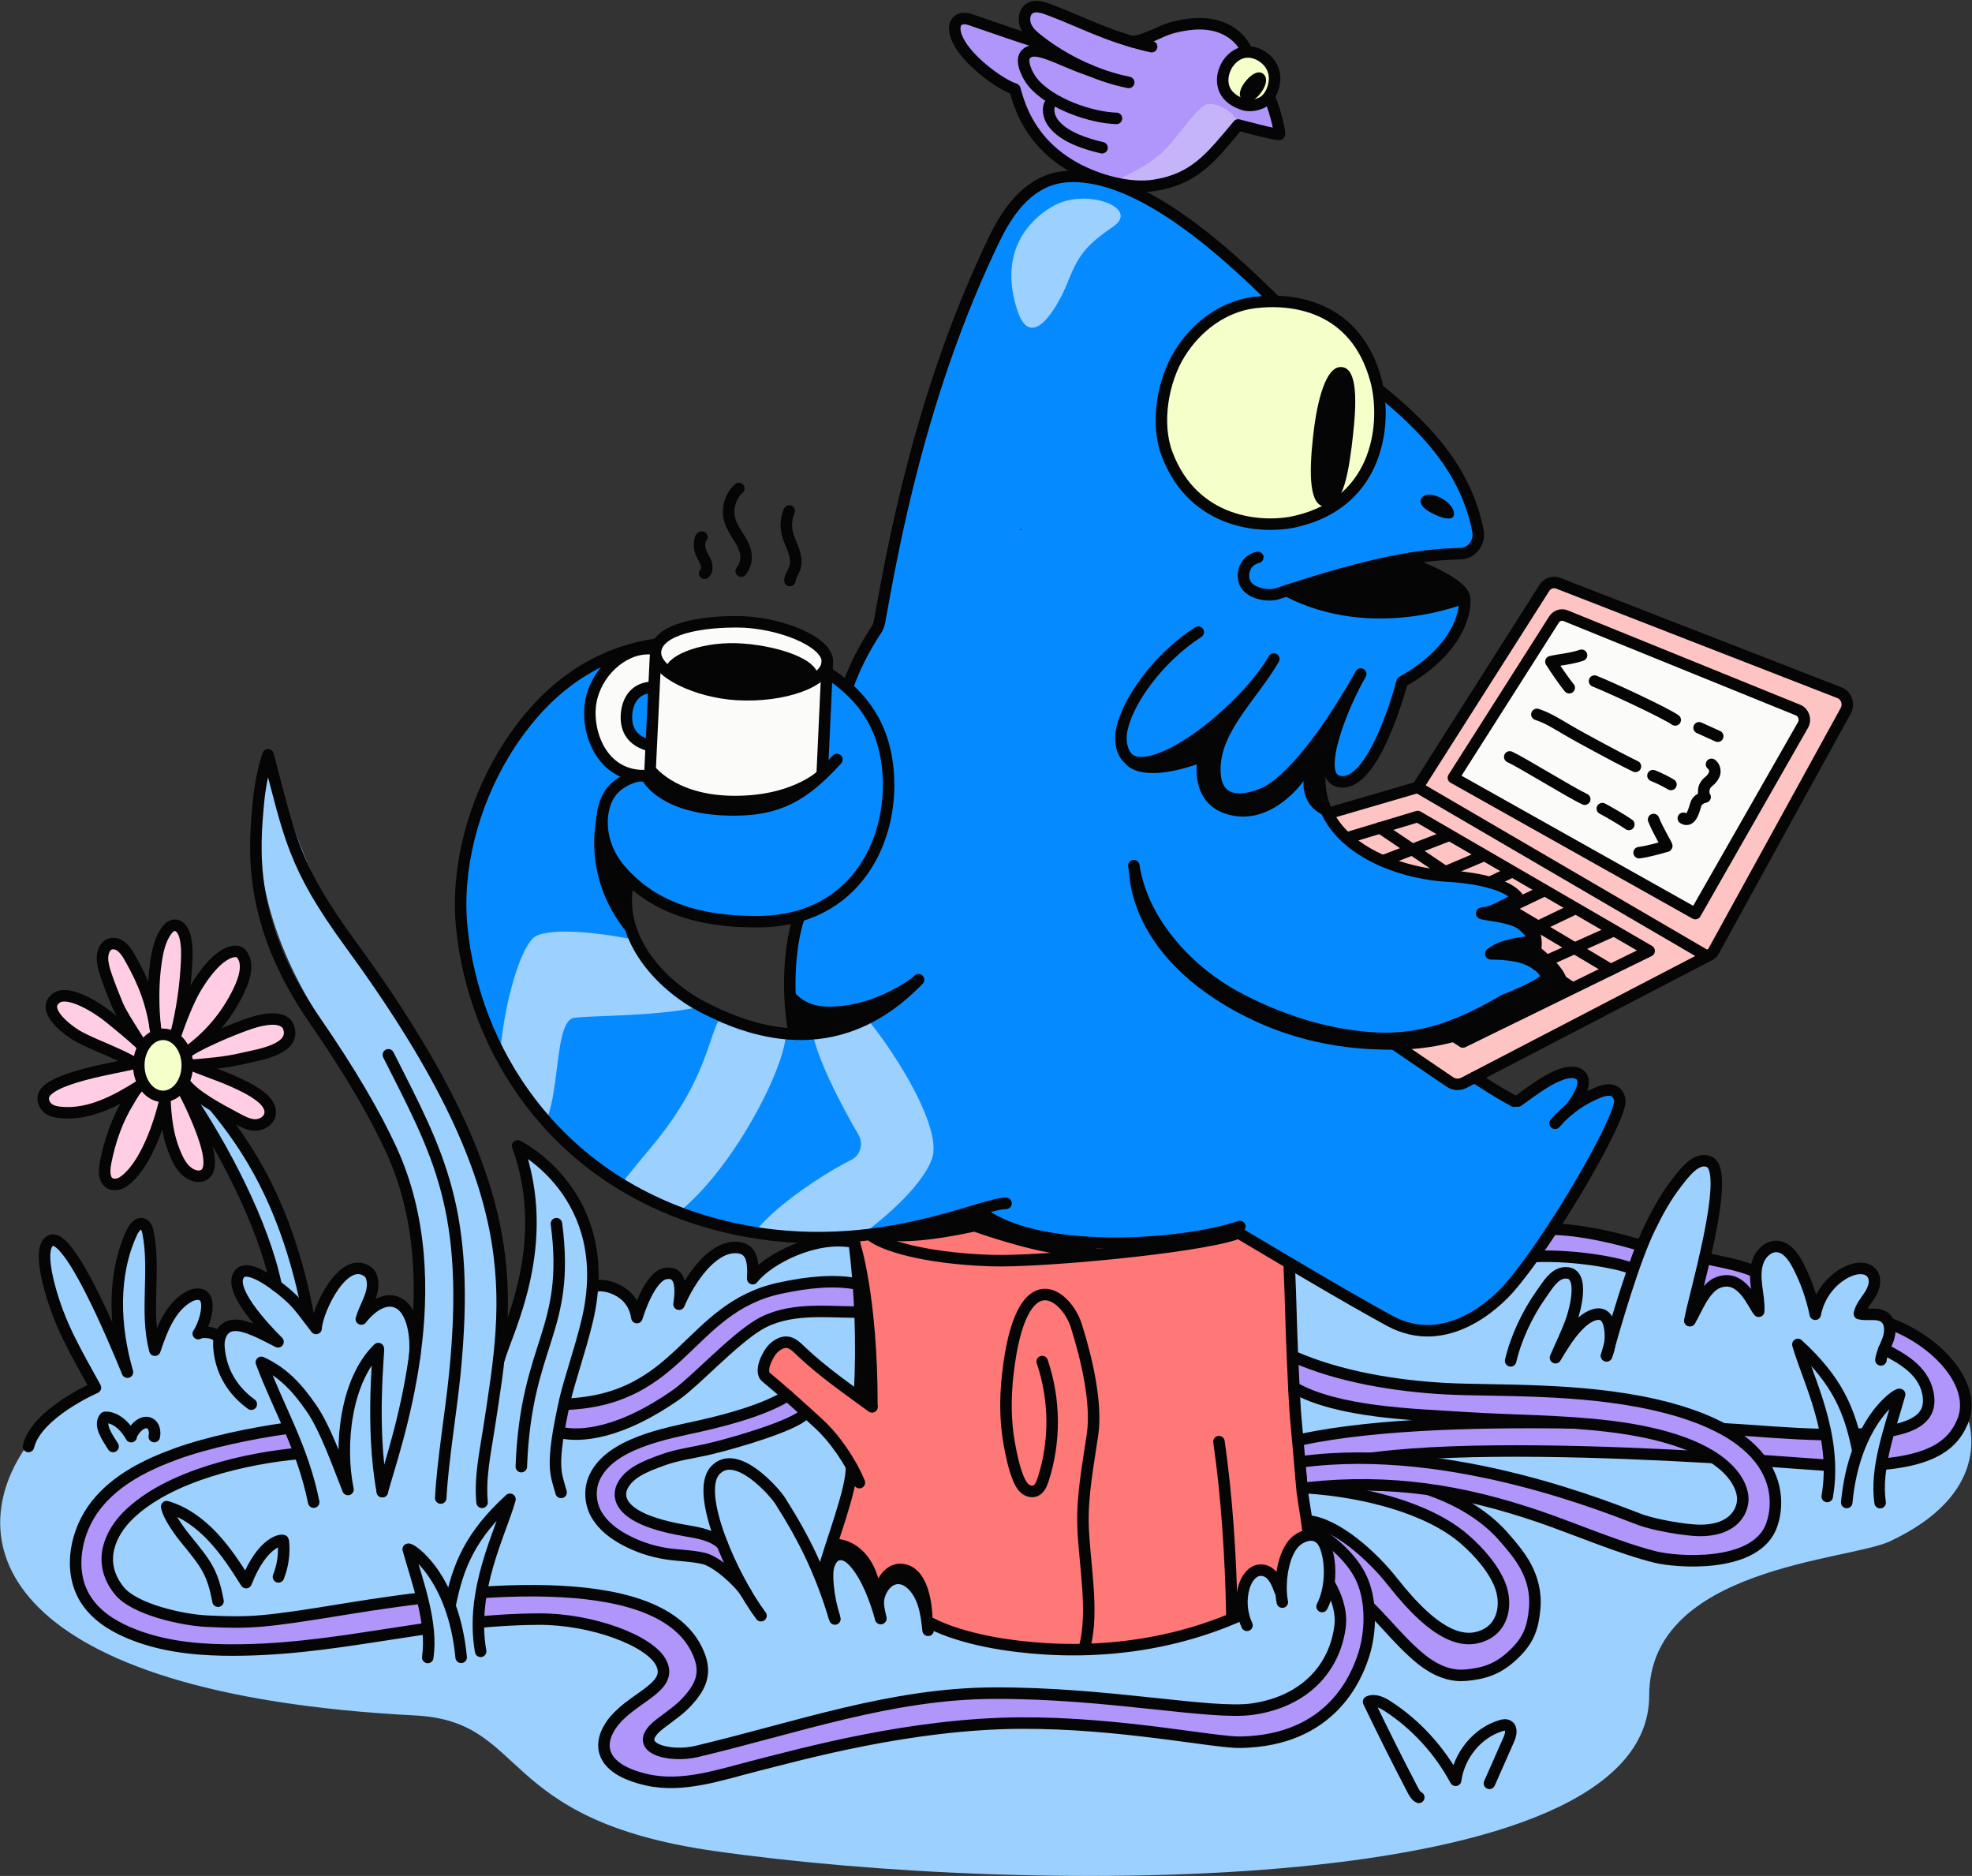 <svg width="594" height="565" viewBox="0 0 594 565" fill="none" xmlns="http://www.w3.org/2000/svg">
<rect x="0" y="0" width="594" height="565" fill="#333333" stroke="none"/>
<path d="M554.107 208.646L469.389 175.674C467.834 175.074 466.096 175.674 465.176 177.103L427.314 236.66L401.32 245.181L406.168 252.22L406.904 253.719C414.326 260.882 424.589 263.651 436.408 264.198C440.119 264.375 453.492 265.592 457.186 270.673C457.186 270.673 450.098 274.977 447.273 275.206C442.927 275.577 454.11 275.947 457.804 278.382C461.683 280.922 462.167 283.974 462.167 283.974C462.167 283.974 453.057 284.08 449.028 287.591C453.943 287.661 459.175 288.014 463.17 291.031C464.29 291.877 465.31 292.954 465.812 294.294C466.564 296.305 453.107 301.527 453.107 301.527C440.286 308.954 432.58 312.306 417.953 312.729C417.686 312.729 418.705 313.541 420.394 314.741L430.323 321.48C433.9 323.844 437.093 325.89 438.063 326.419C438.23 326.454 438.397 326.49 438.547 326.507L440.854 326.119C440.854 326.119 440.888 326.119 440.904 326.102L515.041 288.455L555.946 214.026C557.066 211.997 556.18 209.404 554.09 208.593L554.107 208.646Z" fill="#FDC4C3"/>
<path d="M510.663 275.153L437.797 234.243L468.087 186.611C468.839 185.412 470.277 184.918 471.564 185.429L541.571 213.85C543.293 214.52 544.029 216.672 543.109 218.331L510.68 275.153H510.663Z" fill="#FBFBFA"/>
<path d="M487.411 330.106C486.157 328.024 483.683 328.483 481.744 329.224C476.679 331.164 472.065 334.41 468.421 338.626C468.421 338.626 478.35 327.689 476.562 324.496C472.817 317.792 456.435 331.993 456.435 331.993L444.751 324.002C444.751 324.002 439.335 326.665 438.566 326.56L430.341 321.532C426.798 319.186 417.721 312.782 417.971 312.764C432.598 312.341 440.288 308.989 453.126 301.562C453.126 301.562 466.582 296.34 465.83 294.329C465.329 292.971 464.309 291.912 463.189 291.065C459.194 288.049 453.961 287.696 449.047 287.625C453.076 284.097 462.186 284.009 462.186 284.009C462.186 284.009 461.701 280.957 457.823 278.416C454.129 275.982 442.945 275.611 447.292 275.241C450.117 274.994 457.204 270.707 457.204 270.707C453.51 265.627 440.12 264.409 436.426 264.233C424.608 263.704 414.344 260.934 406.922 253.754C403.111 250.084 400.052 245.251 397.895 238.97C396.374 234.49 398.447 223.04 398.447 223.04C400.436 221.735 401.673 220.747 402.492 219.847C399.985 227.398 399.032 234.454 402.977 235.619C413.792 238.812 422.351 205.717 422.351 205.717C440.689 195.432 441.675 182.942 441.14 180.331C441.14 180.331 413.692 191.886 387.598 178.249C415.046 169.287 428.369 167.417 439.769 167.117C441.591 167.064 443.882 165.706 444.701 163.977C445.236 162.83 445.419 161.543 445.185 160.308C440.137 134.64 418.79 120.262 397.31 103.926C389.47 97.963 351.909 52.431 322.171 53.525C312.475 53.878 305.321 60.405 299.671 72.031C277.104 118.515 268.796 166.218 264.917 187.617C264.75 188.516 264.416 189.363 263.915 190.122C262.193 192.697 257.947 199.454 255.322 207.216C255.322 207.216 251.712 204.552 249.656 203.159L248.452 231.367C241.063 239.482 238.289 243.046 228.292 243.804C223.411 244.175 213.532 243.769 208.768 242.657C198.37 240.241 195.077 234.295 195.077 234.295L197.3 194.479C178.21 197.319 162.848 208.98 151.665 227.609C142.555 242.799 137.322 261.939 139.128 279.828C142.822 316.522 166.726 354.415 211.994 368.07C214.685 368.881 217.343 369.569 220.001 370.151C252.581 377.473 281.233 369.093 294.923 364.894C310.519 378.125 352.059 375.973 371.116 370.504C385.508 379.043 403.896 390.121 418.556 398.113C435.941 407.604 451.237 392.168 454.714 388.163C458.742 383.524 463.74 376.538 468.605 368.987C477.699 354.927 486.408 338.997 487.812 333.087C488.046 332.099 487.946 331.005 487.427 330.141L487.411 330.106ZM307.845 159.532C307.644 159.567 307.46 159.62 307.276 159.655C307.293 159.161 307.477 159.108 307.845 159.532ZM192.586 284.362C187.655 274.377 190.43 265.679 190.43 265.679C213.181 284.22 240.679 276.247 240.679 276.247C240.679 276.247 237.637 293.235 237.988 298.986C238.188 302.268 240.177 311.9 240.177 311.9C213.381 309.13 198.287 295.917 192.586 284.379V284.362Z" fill="#058BFF"/>
<path d="M418.758 316.152C442.111 316.469 456.169 305.779 459.144 304.279C464.293 301.668 471.464 298.616 471.966 296.464C472.885 292.424 464.31 285.668 464.31 285.668C464.31 285.668 466.266 274.324 452.842 274.8C452.842 274.8 456.67 276.529 459.512 278.858C461.1 280.163 461.568 281.786 460.95 283.021C460.331 284.256 453.745 286.25 453.745 286.25C453.745 286.25 458.526 286.726 462.003 288.914C464.644 290.589 466.349 293.994 465.63 294.735C463.14 297.381 458.225 298.546 453.829 300.469C438.015 307.402 431.078 318.551 398.398 310.33C345.441 297.029 340.058 260.035 340.058 260.035C340.058 260.035 337.417 287.485 375.948 306.537C395.372 316.152 413.141 316.064 418.741 316.152H418.758Z" fill="#050505"/>
<path d="M440.873 326.155L438.566 326.543C439.352 326.649 440.138 326.525 440.873 326.155Z" fill="#058BFF"/>
<path d="M438.079 326.454C437.11 325.907 433.917 323.861 430.34 321.515L436.742 325.872C437.16 326.154 437.611 326.348 438.063 326.454H438.079Z" fill="#058BFF"/>
<path d="M247.664 232.179C247.664 232.179 242.114 246.821 212.894 242.57C202.012 240.982 195.727 235.319 195.727 235.319L197.432 192.221C197.432 192.221 206.743 186.082 226.033 187.282C244.204 188.429 249.018 198.008 249.018 198.008L247.647 232.197L247.664 232.179Z" fill="#FBFBFA"/>
<path d="M195.727 224.575C191.514 223.446 188.622 220.871 188.689 215.913C188.739 212.509 190.144 207.463 196.145 207.005L196.713 195.45C196.228 195.397 195.727 195.361 195.225 195.361C187.218 195.361 179.462 202.753 177.957 211.397C176.42 220.147 179.679 233.096 195.041 234.243L195.727 224.575Z" fill="#FBFBFA"/>
<mask id="mask0_1347_1950" style="mask-type:luminance" maskUnits="userSpaceOnUse" x="138" y="196" width="161" height="178">
<path d="M203.447 299.392C186.697 286.849 190.074 266.173 190.074 266.173C192.866 268.078 187.333 265.661 191.629 266.491C198.048 267.708 208.178 266.438 214.279 260.104C214.279 260.104 230.41 246.468 227.936 227.115C226.081 212.473 216.034 204.005 203.012 199.207C184.792 192.503 161.623 200.865 148.952 223.887C140.393 239.446 137.301 261.445 139.09 279.316C142.784 316.01 163.913 352.192 208.963 366.605C224.627 371.615 240.925 374.72 257.223 372.974C273.505 371.227 294.083 364.982 298.496 365.547L287.379 287.043C245.706 329.576 211.621 305.496 203.447 299.374V299.392Z" fill="white"/>
</mask>
<g mask="url(#mask0_1347_1950)">
<path d="M160.505 282.615C152.631 290.377 143.872 339.596 157.295 342.331C170.718 345.065 165.102 307.577 172.992 306.536C180.882 305.495 219.062 306.607 220.817 296.975C222.589 287.342 167.375 275.823 160.488 282.615H160.505Z" fill="#9BD0FF"/>
<path d="M226.537 306.113C223.646 305.601 218.915 303.431 217.227 305.954C213.315 311.793 213.098 325.077 196.599 344.959C184.914 359.037 177.408 367.875 182.574 370.398C207.531 382.57 242.451 314.245 235.882 308.741C232.472 305.883 229.697 306.695 226.537 306.113Z" fill="#9BD0FF"/>
<path d="M244.386 308.353C244.871 317.103 253.797 333.527 258.595 341.783C260.15 344.465 259.163 347.958 256.472 349.298C243.801 355.596 216.721 374.49 226.45 381.564C239.756 391.25 279.758 359.919 281.145 347.111C282.533 334.303 260.818 303.943 254.901 300.573C248.983 297.204 244.152 304.595 244.37 308.335L244.386 308.353Z" fill="#9BD0FF"/>
</g>
<path d="M180.416 243.223C180.416 243.223 173.729 262.663 189.142 281.24L189.209 264.674C189.209 264.674 183.675 265.38 180.416 243.24V243.223Z" fill="#050505"/>
<path d="M318.673 61.34C318.673 61.34 298.68 69.632 306.403 93.394C310.565 106.202 318.472 92.759 321.464 85.332C324.624 77.464 326.462 74.271 335.222 68.326C343.379 62.804 328.402 57.018 318.673 61.34Z" fill="#9BD0FF"/>
<path d="M437.981 154.786C437.981 151.24 431.211 147.571 428.67 149.512C427.717 150.252 426.998 152.105 430.742 154.239C434.487 156.374 437.981 156.991 437.981 154.786Z" fill="#050505"/>
<path d="M390.637 177.896C390.637 177.896 400.048 174.421 410.278 172.021C416.982 170.451 424.153 169.022 427.897 169.022C427.897 169.022 441.454 174.033 442.775 179.272C442.775 179.272 415.912 190.527 390.637 177.914V177.896Z" fill="#050505"/>
<path d="M444.18 324.478C449.027 327.442 448.242 327.301 456.048 331.658" stroke="#050505" stroke-width="3.464" stroke-linecap="round" stroke-linejoin="round"/>
<path d="M457.203 331.623C460.697 329.312 471.245 320.403 475.875 323.684C477.831 325.078 476.978 328.871 472.9 333.987" stroke="#050505" stroke-width="3.464" stroke-linecap="round" stroke-linejoin="round"/>
<path d="M592.219 425.58C583.911 404.252 567.362 407.621 567.362 407.621C567.646 405.416 567.997 405.399 568.716 403.299C569.435 401.2 569.535 398.554 567.98 397.037C565.974 395.078 562.715 396.243 560.04 395.625C560.508 393.491 562.046 391.815 563.2 389.998C564.353 388.181 565.155 385.711 564.069 383.841C562.732 381.565 559.522 381.706 557.148 382.677C551.899 384.864 547.854 389.98 546.751 395.802C545.698 390.65 543.942 385.676 541.535 381.054C540.148 378.39 538.109 375.549 535.233 375.391C532.793 375.25 530.569 377.225 529.617 379.589C528.664 381.953 528.731 384.652 529.032 387.21C529.333 389.768 529.851 392.326 529.717 394.902C528.045 392.909 524.702 383.541 517.564 386.222C515.107 387.14 511.563 393.085 510.109 395.714C509.657 395.343 520.272 352.669 514.973 349.987C511.028 347.994 507.083 353.533 504.893 356.373C501.717 360.484 499.193 365.123 496.886 369.834C495.549 372.586 493.393 378.16 492.039 381.9C484.784 377.984 471.996 377.455 463.337 376.714C458.456 384.247 458.69 383.47 454.661 388.11C451.184 392.115 435.889 407.551 418.504 398.06C403.844 390.051 385.456 378.972 371.063 370.451C352.007 375.92 310.467 378.09 294.87 364.841C289.438 366.517 263.929 370.028 246.293 374.897C235.26 377.931 228.24 383.382 228.24 383.382C228.24 383.382 227.671 372.78 217.207 376.767C210.504 379.325 205.856 390.845 205.856 390.845C205.856 390.845 205.957 384.352 202.162 383.559C197.783 382.641 191.046 395.784 191.046 395.784C191.046 395.784 188.806 385.411 178.709 387.352C181.116 359.196 157.012 346.053 157.012 346.053C167.56 375.355 152.08 404.517 149.339 413.584C152.348 381.936 148.419 357.696 135.799 329.7C129.43 315.604 114.987 297.698 105.425 284.185C95.162 269.666 88.007 248.726 80.735 227.362C80.735 227.362 77.944 236.218 77.81 241.846C77.492 255.077 77.492 277.658 96.917 307.613C127.591 354.944 127.792 374.632 125.585 399.824C124.916 394.902 120.821 391.991 118.197 391.85C114.653 391.674 111.075 394.355 108.835 397.248C109.922 393.438 112.63 389.927 112.195 385.976C112.078 384.882 111.677 383.77 110.875 383.065C109.12 381.53 106.612 382.818 104.523 383.806C99.809 386.028 94.326 397.972 95.212 400.089C93.858 398.36 92.955 396.507 92.955 396.507C86.536 362.389 73.965 344.642 64.822 333.493L56.279 329.364C67.128 345.33 79.348 368.458 83.193 387.157C78.161 383.382 74.116 381.777 72.444 383.329C67.914 387.546 79.365 399.736 83.761 404.093C80.568 402.452 75.754 399.771 72.227 399.224C68.583 398.642 66.961 400.53 66.309 402.505L59.723 401.606C61.495 399.118 62.398 395.96 62.264 392.856C62.23 392.079 62.114 391.268 61.662 390.65C60.642 389.274 58.57 389.61 57.082 390.386C51.398 393.403 48.791 400.283 46.668 406.598C43.642 395.167 46.902 382.782 44.612 371.174C44.411 370.187 44.077 369.057 43.191 368.652C41.77 367.999 40.416 369.675 39.73 371.139C33.763 384.053 34.431 399.471 38.41 413.214C33.88 402.135 28.581 391.409 22.529 381.159C20.707 378.09 18.635 374.861 15.442 373.538C13.837 374.473 13.018 376.502 12.951 378.425C12.901 380.366 13.486 382.253 14.088 384.07C17.949 395.784 22.881 407.127 28.765 417.871C28.765 417.871 13.302 425.21 9.273 433.766C-14.079 464.585 0.915 510.259 125.067 516.662C159.452 518.427 148.871 548.029 215.151 557.485C309.631 570.963 496.769 572.145 496.769 510.629C496.769 472.012 556.814 470.054 569.234 464.232C599.741 449.925 593.924 429.885 592.236 425.545L592.219 425.58Z" fill="#9BD0FF"/>
<path d="M392.159 448.091C391.791 443.68 390.938 433.695 390.504 429.285C389.902 423.34 389.618 415.013 389.334 409.033C388.882 399.348 388.815 391.515 388.364 381.83C388.364 381.83 381.577 376.379 371.999 370.68C371.999 370.68 345.855 376.555 325.845 373.926C303.061 370.945 296.926 365.3 296.926 365.3C294.569 366.429 256.657 372.833 257.242 372.25L258.947 419.194C258.98 419.829 259.031 420.464 259.097 421.099C253.23 416.848 246.794 412.155 241.311 406.969C239.991 405.716 238.57 404.217 236.781 404.217C234.558 404.217 232.602 406.369 232.318 406.775C229.577 410.726 229.493 413.708 230.68 414.696C235.444 418.612 242.13 424.628 246.677 428.826C250.455 432.319 257.342 443.504 257.309 443.151L249.268 468.943C250.104 465.979 252.695 466.138 256.74 469.048C260.167 471.518 260.92 474.129 264.564 483.197C264.564 483.197 264.664 475.435 270.849 475.064C278.589 474.605 279.976 488.666 279.976 488.666C282.751 490.095 285.66 491.206 288.618 492.141C294.319 493.923 300.186 495.017 306.087 495.757C329.556 498.668 353.879 495.757 375.459 485.614C380.307 483.338 392.66 477.075 393.914 472.453C395.669 465.979 392.61 453.506 392.159 448.091Z" fill="#FD7876"/>
<path d="M197.281 194.109C178.191 196.949 162.829 208.592 151.645 227.239C142.535 242.428 137.303 261.569 139.108 279.458C142.803 316.152 166.707 354.045 211.974 367.7C258.262 381.654 294.887 362.284 303.044 362.425" stroke="#050505" stroke-width="3.464" stroke-miterlimit="10" stroke-linecap="round"/>
<path d="M252.095 228.739C243.553 238.124 236.181 243.469 223.326 243.893C201.829 244.616 195.627 235.548 195.059 234.243C194.407 232.779 188.64 233.82 184.945 237.542C180.231 242.27 179.496 253.207 186.651 261.746C198.92 276.371 217.291 277.605 228.274 277.588C258.096 277.552 270.048 252.167 267.273 230.238C265.434 215.649 257.243 207.957 249.637 202.806" stroke="#050505" stroke-width="3.464" stroke-miterlimit="10" stroke-linecap="round"/>
<path d="M189.425 264.709C184.861 283.585 201.16 297.857 211.457 303.185C224.713 310.047 251.559 321.161 276.684 295.07" stroke="#050505" stroke-width="3.464" stroke-miterlimit="10" stroke-linecap="round"/>
<path d="M360.934 190.386C348.982 198.042 339.102 211.591 337.748 220.676C337.347 223.34 337.966 226.868 339.988 228.527C343.917 231.755 352.158 227.486 354.966 225.916C366.751 219.335 379.121 206.598 383.685 198.483C377.165 209.686 366.25 219.141 365.932 231.226C365.564 245.198 378.937 239.941 381.645 238.459C390.923 233.36 402.19 216.777 409.879 203C404.781 211.644 395.804 233.149 402.958 235.266C413.774 238.459 422.333 205.364 422.333 205.364C440.67 195.079 441.657 182.589 441.122 179.978C441.122 179.978 413.657 191.533 387.563 177.896" stroke="#050505" stroke-width="3.464" stroke-linecap="round" stroke-linejoin="round"/>
<path d="M462.77 378.214C475.574 378.708 487.911 380.56 490.853 381.848L492.993 374.721C481.709 371.492 473.735 370.434 468.838 370.24L462.77 378.214Z" fill="#B095FA"/>
<path d="M378.869 167.858C374.289 169.022 373.787 173.891 375.342 176.185C377.348 179.131 382.613 179.537 384.569 178.884C414.257 168.987 428.115 167.029 440 166.747C442.29 166.694 444.28 165.124 445.015 162.83C445.316 161.895 445.383 160.89 445.199 159.92C440.151 134.251 418.804 119.874 397.324 103.538C389.484 97.575 351.922 52.043 322.184 53.137C312.489 53.489 305.334 60.017 299.684 71.642C277.117 118.127 268.809 165.812 264.931 187.228C264.764 188.146 264.413 189.01 263.911 189.769C262.19 192.362 257.96 199.101 255.336 206.845" stroke="#050505" stroke-width="3.464" stroke-linecap="round" stroke-linejoin="round"/>
<path d="M294.887 364.541C311.168 378.354 355.717 375.408 373.47 369.41" stroke="#050505" stroke-width="3.464" stroke-miterlimit="10" stroke-linecap="round"/>
<path d="M400.786 220.464C387.347 251.548 418.556 263.068 436.425 263.88C440.136 264.056 453.509 265.273 457.204 270.354C457.204 270.354 450.116 274.659 447.291 274.888C442.945 275.258 454.128 275.629 457.822 278.063C461.517 280.498 462.185 283.656 462.185 283.656C462.185 283.656 453.075 283.761 449.046 287.272C453.961 287.36 459.193 287.695 463.188 290.712C464.308 291.559 465.328 292.635 465.829 293.976C466.582 295.987 453.125 301.209 453.125 301.209C440.304 308.636 428.703 313.505 414.093 312.658C399.483 311.811 385.19 307.172 372.152 300.168C359.063 293.129 344.252 278.61 341.527 260.722" stroke="#050505" stroke-width="3.464" stroke-linecap="round" stroke-linejoin="round"/>
<path d="M468.418 338.309C472.045 334.092 476.659 330.846 481.741 328.906C483.429 328.253 485.519 327.83 486.856 329.1C487.775 329.964 488.093 331.446 487.792 332.716C485.652 341.784 466.228 374.526 454.677 387.81C451.2 391.815 435.905 407.251 418.52 397.76C403.86 389.751 385.455 378.672 371.062 370.134" stroke="#050505" stroke-width="3.464" stroke-linecap="round" stroke-linejoin="round"/>
<path d="M240.677 276.247C238.186 283.285 236.681 297.257 239.155 310.824" stroke="#050505" stroke-width="3.464" stroke-linecap="round" stroke-linejoin="round"/>
<path d="M377.967 91.101C368.673 92.23 360.499 98.193 355.367 106.449C350.218 114.687 348.062 127.477 351.506 136.651C359.479 157.962 380.241 159.391 390.404 157.027C416.097 151.046 417.668 126.331 414.442 114.458C408.274 91.807 389.1 89.743 377.984 91.101H377.967Z" fill="#F4FFC9"/>
<path d="M377.967 91.101C368.673 92.23 360.499 98.193 355.367 106.449C350.218 114.687 348.062 127.477 351.506 136.651C359.479 157.962 380.241 159.391 390.404 157.027C416.097 151.046 417.668 126.331 414.442 114.458C408.274 91.807 389.1 89.743 377.984 91.101H377.967Z" stroke="#050505" stroke-width="3.464" stroke-miterlimit="10" stroke-linecap="round"/>
<path d="M407.618 130.476C406.331 142.084 404.693 152.669 399.21 152.563C394.396 152.474 394.245 142.931 395.532 131.323C396.82 119.715 399.561 110.523 403.857 110.541C408.421 110.541 408.889 118.868 407.602 130.476H407.618Z" fill="#050505"/>
<path d="M249.219 199.189L247.664 233.096" stroke="#050505" stroke-width="3.464" stroke-linecap="round" stroke-linejoin="round"/>
<path d="M195.727 233.837L197.432 197.99" stroke="#050505" stroke-width="3.464" stroke-linecap="round" stroke-linejoin="round"/>
<path d="M249.221 199.19C249.221 205.241 236.115 210.004 221.906 209.157C210.238 208.469 197.434 202.665 197.434 196.614C197.434 190.563 207.681 187.264 221.906 187.264C234.427 187.264 249.221 193.139 249.221 199.19Z" stroke="#050505" stroke-width="3.464" stroke-linecap="round" stroke-linejoin="round"/>
<path d="M193.904 233.625C181.032 233.625 176.418 220.147 177.956 211.397C179.477 202.753 187.217 195.361 195.224 195.361C195.726 195.361 196.227 195.397 196.712 195.45" stroke="#050505" stroke-width="3.464" stroke-linecap="round" stroke-linejoin="round"/>
<path d="M195.726 224.576C191.514 223.447 188.622 220.871 188.689 215.914C188.739 212.509 190.143 207.464 196.144 207.005" stroke="#050505" stroke-width="3.464" stroke-linecap="round" stroke-linejoin="round"/>
<path d="M201.996 202.224C202.247 198.731 212.394 194.673 223.777 195.555C235.161 196.438 244.89 200.424 244.656 203.917" stroke="#050505" stroke-width="3.464" stroke-miterlimit="10" stroke-linecap="round"/>
<path d="M86.936 309.412C86.317 307.56 83.576 305.408 74.917 308.372C70.236 309.977 62.63 313.188 58 315.816L58.134 315.552C63.449 311.406 67.913 306.078 71.105 299.974C72.894 296.534 75.702 290.466 72.46 287.061C71.44 285.985 66.275 285.544 59.17 297.152C57.231 300.31 55.442 304.702 54.005 308.583C55.091 302.127 55.961 294.682 56.195 289.707C56.312 287.184 56.328 284.626 55.743 282.192C55.325 280.481 54.205 278.575 52.534 278.664C51.481 278.717 50.645 279.581 50.026 280.463C48.204 283.074 47.485 286.338 47.001 289.531C46.482 293.041 46.282 298.581 46.332 303.979C44.343 298.44 41.668 292.971 39.044 288.349C37.957 286.443 36.503 284.397 34.413 284.185C33.878 284.132 33.327 284.203 32.825 284.45C31.421 285.12 30.836 286.92 30.836 288.543C30.836 290.324 31.354 292.053 31.923 293.729C32.959 296.764 34.179 299.745 35.383 302.709C36.503 305.461 40.799 311.97 42.37 314.476C39.094 311.476 36.302 309.201 32.809 306.36C29.181 303.414 20.539 298.016 16.962 300.539C11.88 304.138 20.656 310.647 24.032 312.411C29.148 315.075 35.583 317.228 40.548 320.191C36.235 321.461 13.384 324.584 12.966 330.547C12.866 331.887 13.585 333.193 14.655 333.934C15.725 334.675 17.028 334.922 18.299 335.028C26.774 335.822 34.898 331.535 42.186 326.913C40.766 327.812 39.662 330.035 38.76 331.499C35.282 337.092 33.059 343.46 31.772 350.005C30.201 357.944 35.249 357.026 36.787 356.056C43.641 351.716 48.188 337.938 49.658 331.147C49.926 336.898 50.494 341.925 52.701 347.253C53.42 349 54.272 350.746 55.559 352.104C56.846 353.445 58.669 354.468 60.441 354.151C65.255 353.269 62.079 344.095 60.491 339.967C59.672 337.815 57.983 332.875 56.362 328.5C60.875 331.499 67.11 334.622 70.821 336.598C72.677 337.586 74.582 338.697 76.672 338.785C78.761 338.873 81.068 337.515 81.336 335.328C81.587 333.334 80.099 331.57 78.594 330.37C75.903 328.218 72.744 326.789 69.634 325.395C66.525 324.002 61.193 322.22 57.833 320.773C62.48 320.456 68.147 319.944 72.961 318.78C77.641 317.651 89.209 316.151 86.919 309.377L86.936 309.412Z" fill="#FFCEE4"/>
<path d="M49.11 330.212C53.144 330.212 56.415 326.025 56.415 320.862C56.415 315.698 53.144 311.512 49.11 311.512C45.075 311.512 41.805 315.698 41.805 320.862C41.805 326.025 45.075 330.212 49.11 330.212Z" fill="#F4FFC9"/>
<path d="M222.556 147.112C219.948 149.388 218.828 153.41 219.881 156.833C221.052 160.626 224.562 163.536 224.729 167.523C224.796 169.146 224.261 170.787 223.258 172.004" stroke="#050505" stroke-width="3.464" stroke-miterlimit="10" stroke-linecap="round"/>
<path d="M237.735 153.886C236.849 155.897 236.615 158.226 237.099 160.378C237.484 162.178 238.336 163.818 238.972 165.547C239.607 167.276 239.991 169.199 239.44 170.963C239.022 172.304 238.069 173.45 237.918 174.844" stroke="#050505" stroke-width="3.464" stroke-miterlimit="10" stroke-linecap="round"/>
<path d="M211.438 161.737C211.171 161.737 211.02 162.072 210.936 162.355C210.569 163.748 210.669 165.266 211.221 166.589C211.639 167.612 212.291 168.512 212.658 169.552C213.026 170.593 213.026 171.916 212.24 172.657" stroke="#050505" stroke-width="3.464" stroke-miterlimit="10" stroke-linecap="round"/>
<path d="M49.11 330.212C53.144 330.212 56.415 326.025 56.415 320.862C56.415 315.698 53.144 311.512 49.11 311.512C45.075 311.512 41.805 315.698 41.805 320.862C41.805 326.025 45.075 330.212 49.11 330.212Z" stroke="#050505" stroke-width="3.464" stroke-miterlimit="10" stroke-linecap="round"/>
<path d="M46.817 309.818C46.065 303.326 46.048 296.005 47.017 289.531C47.502 286.338 48.221 283.074 50.043 280.463C50.661 279.564 51.514 278.717 52.55 278.664C54.222 278.558 55.342 280.463 55.76 282.192C56.362 284.627 56.328 287.185 56.211 289.707C55.877 296.958 54.824 304.173 53.069 311.195" stroke="#050505" stroke-width="3.464" stroke-miterlimit="10" stroke-linecap="round"/>
<path d="M42.793 314.828C39.349 311.653 36.491 309.324 32.863 306.378C29.236 303.432 20.593 298.034 17.016 300.557C11.934 304.155 20.71 310.665 24.087 312.429C29.202 315.093 35.638 317.245 40.603 320.209C36.29 321.479 13.439 324.602 13.021 330.582C12.921 331.923 13.639 333.228 14.709 333.969C15.779 334.71 17.083 334.957 18.354 335.063C26.829 335.857 34.953 331.57 42.241 326.948C40.82 327.848 39.717 330.071 38.814 331.535C35.337 337.127 33.114 343.496 31.827 350.041C30.256 357.979 35.304 357.062 36.842 356.092C43.695 351.752 48.242 337.974 49.713 331.182" stroke="#050505" stroke-width="3.464" stroke-linecap="round" stroke-linejoin="round"/>
<path d="M42.405 314.493C40.834 311.988 36.538 305.478 35.418 302.726C34.198 299.763 32.994 296.781 31.958 293.747C31.389 292.071 30.871 290.342 30.871 288.56C30.871 286.937 31.456 285.138 32.86 284.467C33.345 284.238 33.897 284.15 34.448 284.203C36.555 284.415 38.009 286.461 39.079 288.366C43.375 295.934 45.682 301.968 46.969 310.683" stroke="#050505" stroke-width="3.464" stroke-miterlimit="10" stroke-linecap="round"/>
<path d="M53.07 311.177C54.625 306.837 56.815 301.051 59.205 297.134C66.31 285.526 71.458 285.967 72.495 287.043C75.737 290.466 72.929 296.534 71.141 299.957C67.597 306.713 62.515 312.57 56.414 316.857" stroke="#050505" stroke-width="3.464" stroke-miterlimit="10" stroke-linecap="round"/>
<path d="M514.371 379.29L512.516 388.481C512.516 388.481 516.009 384.141 521.124 385.853C526.24 387.564 527.828 390.951 527.828 390.951L526.925 381.83L514.371 379.272V379.29Z" fill="#B095FA"/>
<path d="M49.645 330.635C49.912 336.633 50.447 341.802 52.72 347.306C53.439 349.053 54.292 350.799 55.579 352.158C56.866 353.516 58.688 354.522 60.46 354.204C65.274 353.322 62.098 344.148 60.51 340.02C59.123 336.404 57.535 332.858 55.763 329.436" stroke="#050505" stroke-width="3.464" stroke-miterlimit="10" stroke-linecap="round"/>
<path d="M55.812 326.401C58.855 330.229 65.475 333.757 70.857 336.633C72.713 337.621 74.618 338.732 76.708 338.82C78.797 338.908 81.104 337.55 81.372 335.363C81.622 333.369 80.135 331.605 78.63 330.405C75.939 328.253 72.779 326.824 69.67 325.431C66.377 323.949 60.593 322.043 57.3 320.562" stroke="#050505" stroke-width="3.464" stroke-miterlimit="10" stroke-linecap="round"/>
<path d="M406.136 481.08C414.544 486.055 418.305 490.942 425.61 497.575C427.967 499.709 433.901 505.231 441.44 504.543C446.706 504.049 451.821 501.738 455.298 497.54C458.775 493.341 460.698 488.507 460.915 482.933C461.634 464.444 442.911 452.078 433.483 449.096C422.902 445.745 393.097 446.733 393.097 446.733C392.228 451.619 416.366 445.586 439.067 462.91C442.878 465.82 459.427 482.174 449.163 490.959C445.369 494.205 434.119 498.157 417.787 475.858C411.853 467.743 402.492 458.905 394.033 458.076L406.152 481.098L406.136 481.08Z" fill="#B095FA"/>
<path d="M394.013 458.058C402.488 458.887 413.321 468.555 419.522 476.458C432.862 493.411 441.17 495.246 447.271 492.388C452.955 489.724 454.041 482.827 451.768 477.217C449.862 472.506 445.867 467.726 441.237 463.668C430.137 453.965 410.278 449.185 393.93 448.108" stroke="#050505" stroke-width="3.464" stroke-linecap="round" stroke-linejoin="round"/>
<path d="M403.793 476.97C412.201 481.945 418.303 490.942 425.608 497.575C427.965 499.71 433.899 505.231 441.438 504.543C446.704 504.049 451.384 502.991 456.717 497.504C460.511 493.623 461.782 490.024 462.266 484.485C463.152 474.394 457.335 467.937 452.972 462.91C444.647 453.33 432.712 449.449 429.569 448.32" stroke="#050505" stroke-width="3.464" stroke-linecap="round" stroke-linejoin="round"/>
<path d="M513.469 378.954C516.979 379.766 523.331 380.806 527.845 382.641" stroke="#050505" stroke-width="3.464" stroke-linecap="round" stroke-linejoin="round"/>
<path d="M468.836 370.24C473.734 370.434 481.707 371.475 492.991 374.721" stroke="#050505" stroke-width="3.464" stroke-linecap="round" stroke-linejoin="round"/>
<path d="M56.949 320.862C61.747 320.544 67.848 320.033 72.98 318.815C77.661 317.686 89.228 316.187 86.938 309.413C86.32 307.56 83.578 305.408 74.919 308.372C69.988 310.065 61.797 313.541 57.283 316.24" stroke="#050505" stroke-width="3.464" stroke-miterlimit="10" stroke-linecap="round"/>
<path d="M59.722 401.659C61.494 399.171 63.383 392.856 61.644 390.703C60.575 389.363 58.552 389.663 57.064 390.439C51.381 393.456 48.773 400.336 46.65 406.651C43.624 395.22 46.884 382.835 44.594 371.227C44.393 370.24 44.059 369.11 43.173 368.705C41.752 368.052 40.398 369.728 39.713 371.192C33.745 384.106 34.414 399.524 38.392 413.267C33.862 402.188 20.924 371.563 15.424 373.591C12.131 374.809 13.602 382.659 14.806 387.193C17.948 399.154 22.863 407.18 28.747 417.924C28.747 417.924 10.977 425.616 8.57 435.654" stroke="#050505" stroke-width="3.464" stroke-linecap="round" stroke-linejoin="round"/>
<path d="M570.434 398.607C584.927 403.952 595.793 417.324 591.129 428.227C587.618 436.448 579.344 442.516 549.305 441.211C542.551 440.911 414.773 429.673 392.005 445.18L390.852 433.66C390.852 433.66 458.068 427.309 483.025 428.58C510.038 429.973 555.824 433.572 571.454 430.485C577.789 429.232 585.261 424.116 578.107 414.061C574.011 408.31 568.328 406.457 568.328 406.457L570.451 398.607H570.434Z" fill="#B095FA"/>
<path d="M567.478 406.334C572.443 408.91 579.263 412.438 580.701 419.494C582.64 429.091 574.282 434.084 534.196 431.349C531.003 431.138 438.228 423.64 392.008 433.572" stroke="#050505" stroke-width="3.464" stroke-linecap="round" stroke-linejoin="round"/>
<path d="M391.988 445.198C414.756 429.674 542.535 440.929 549.288 441.229C579.327 442.534 587.602 436.466 591.112 428.245C595.776 417.342 583.69 403.97 569.197 398.625" stroke="#050505" stroke-width="3.464" stroke-linecap="round" stroke-linejoin="round"/>
<path d="M56.277 329.4C67.126 345.365 79.346 368.493 83.191 387.193" stroke="#050505" stroke-width="3.464" stroke-linecap="round" stroke-linejoin="round"/>
<path d="M64.82 333.528C73.964 344.66 86.535 362.424 92.954 396.543" stroke="#050505" stroke-width="3.464" stroke-linecap="round" stroke-linejoin="round"/>
<path d="M394.866 460.563C400.95 463.58 407.754 469.648 410.428 476.14C413.103 482.65 412.953 491.294 410.88 498.033C408.673 505.196 400.934 524.231 373.619 524.707C365.779 524.848 337.295 518.78 307.44 518.938C274.158 519.115 241.344 528.323 228.154 531.658C217.155 534.427 205.771 538.538 194.739 535.997C181.182 532.875 179.928 525.889 183.873 519.82C189.423 511.3 202.98 508.6 199.202 500.891C195.842 494.011 178.022 487.572 162.393 487.625C128.659 487.766 100.977 497.486 67.244 496.922C57.498 496.763 47.636 495.528 38.609 491.647C33.477 489.442 28.479 486.214 25.537 481.256C20.472 472.736 22.846 460.987 28.947 453.26C35.048 445.533 44.092 441.105 53.119 437.823C62.73 434.33 77.491 431.42 87.571 429.991L89.961 436.941C75.385 438.282 50.795 444.174 38.392 456.612C33.761 461.269 28.746 470.072 35.867 479.016C40.448 484.785 55.125 487.925 62.263 488.26C75.385 488.895 79.597 488.613 103.986 484.608C144.356 477.975 200.238 472.736 210.786 498.986C212.14 502.355 210.653 508.548 206.741 512.729C204.534 515.075 201.258 517.756 198.7 519.273C188.621 525.289 201.693 529.453 209.8 527.512C240.04 520.332 268.324 510.065 299.315 509.941C333.835 509.8 364.826 516.574 377.347 514.74C393.244 512.429 402.221 502.144 403.692 489.513C404.494 482.58 399.312 473.335 394.765 470.777" fill="#B095FA"/>
<path d="M145.21 452.466C144.507 445.004 146.146 437.577 147.282 430.167C153.467 389.945 159.82 358.473 105.442 284.15C88.157 260.528 87.238 251.69 80.752 227.327C80.752 227.327 78.612 233.184 77.826 241.811C76.639 254.971 74.249 277.534 94.526 306.872C105.676 323.014 112.947 335.645 117.745 346.018C136.835 387.175 118.748 435.918 115.154 449.237" stroke="#050505" stroke-width="3.464" stroke-linecap="round" stroke-linejoin="round"/>
<path d="M498.591 423.11C475.723 417.889 450.281 419.035 435.403 418.241C420.526 417.448 403.492 414.66 389.734 408.627L390.771 418.453C404.194 425.51 426.393 426.004 441.087 426.956C456.165 427.944 470.023 427.75 485.034 429.585C520.405 433.907 525.387 447.173 524.935 452.095C524.501 456.735 520.489 461.039 511.847 460.916C507.433 460.845 498.407 459.258 494.228 457.74C486.872 455.077 438.379 434.507 393.094 440.099L393.947 448.073C418.67 445.462 440.301 448.743 464.122 456.929C474.319 460.44 488.243 466.367 498.674 468.943C504.876 470.46 527.777 472.312 533.26 460.298C535.4 455.588 541.317 432.848 498.591 423.093V423.11Z" fill="#B095FA"/>
<path d="M389.75 417.889L391.789 440.276C392.224 440.223 392.659 440.17 393.077 440.117L390.786 418.454C390.435 418.277 390.084 418.083 389.75 417.889Z" fill="#B095FA"/>
<path d="M116.977 317.686C132.071 347.57 141.951 364.383 136.986 413.902C135.799 425.704 133.358 439.888 132.757 451.178" stroke="#050505" stroke-width="3.464" stroke-linecap="round" stroke-linejoin="round"/>
<path d="M94.49 452.413C91.18 435.971 83.975 424.363 78.727 410.321C85.346 413.355 89.559 417.995 93.821 424.152C98.084 430.309 102.029 441.599 104.821 448.603C102.062 435.213 104.135 415.719 113.948 406.158C114.349 405.769 111.44 429.285 115.168 449.255" stroke="#050505" stroke-width="3.464" stroke-linecap="round" stroke-linejoin="round"/>
<path d="M89.612 437.789C75.035 439.129 50.78 444.175 38.393 456.612C33.763 461.269 28.748 470.072 35.869 479.016C40.449 484.785 55.126 487.925 62.264 488.26C75.386 488.896 79.599 488.613 103.988 484.609C144.357 477.976 201.193 472.33 210.788 498.986C212.81 504.596 210.654 508.548 206.742 512.729C204.536 515.075 201.995 516.734 198.702 519.274C189.374 526.507 201.694 529.453 209.802 527.512C240.041 520.332 268.325 510.065 299.317 509.942C333.836 509.8 364.828 516.575 377.348 514.74C393.246 512.429 402.222 502.144 403.693 489.513C404.496 482.58 399.314 473.336 394.767 470.778" stroke="#050505" stroke-width="3.464" stroke-linecap="round" stroke-linejoin="round"/>
<path d="M86.103 430.22C76.023 431.632 62.734 434.348 53.122 437.841C44.112 441.123 35.069 445.551 28.95 453.277C22.849 461.004 20.459 472.753 25.54 481.274C28.499 486.231 33.48 489.46 38.612 491.665C47.639 495.546 57.502 496.763 67.247 496.94C100.981 497.504 128.663 487.784 162.396 487.643C178.026 487.572 195.845 494.029 199.205 500.909C202.983 508.618 189.426 511.317 183.877 519.838C179.932 525.907 181.169 532.893 194.742 536.015C205.792 538.556 217.175 534.428 228.158 531.675C241.347 528.359 274.161 519.133 307.443 518.956C337.282 518.797 365.783 524.866 373.623 524.725C400.937 524.266 408.66 505.231 410.883 498.051C412.956 491.312 413.106 482.668 410.432 476.158C407.757 469.649 400.954 463.58 394.869 460.581" stroke="#050505" stroke-width="3.464" stroke-linecap="round" stroke-linejoin="round"/>
<path d="M389.734 408.627C403.475 414.678 420.526 417.448 435.403 418.241C450.281 419.035 475.706 417.889 498.591 423.11C541.317 432.866 535.4 455.606 533.26 460.316C527.777 472.33 504.876 470.495 498.674 468.96C488.227 466.402 474.319 460.457 464.122 456.947C440.301 448.743 418.67 445.48 393.947 448.091" stroke="#050505" stroke-width="3.464" stroke-linecap="round" stroke-linejoin="round"/>
<path d="M389.734 417.889C403.024 425.493 426.009 425.987 441.087 426.974C456.165 427.962 470.023 427.768 485.034 429.603C520.405 433.925 525.387 447.191 524.935 452.113C524.501 456.753 520.489 461.057 511.847 460.934C507.433 460.863 498.407 459.276 494.228 457.759C486.806 455.077 437.459 434.119 391.807 440.294" stroke="#050505" stroke-width="3.464" stroke-linecap="round" stroke-linejoin="round"/>
<path d="M382.712 29.374L380.372 21.788L375.307 14.89C373.484 11.009 369.64 8.504 365.628 7.604C361.616 6.705 357.437 7.252 353.442 8.24C349.446 9.227 339.567 12.103 339.567 12.103C330.306 9.245 323.67 5.717 315.646 2.788C313.741 2.083 311.434 1.448 309.829 2.771C308.375 3.97 308.274 6.387 309.11 8.134C309.946 9.88 311.484 11.115 312.988 12.279C314.593 13.532 311.684 12.209 313.339 13.409C313.339 13.409 297.743 8.698 292.344 5.911C286.644 2.982 284.019 8.91 296.59 19.865C299.983 22.811 303.611 25.704 305.617 25.863L306.636 26.216C307.238 31.65 309.846 42.781 323.653 50.455C330.407 54.213 338.28 56.224 345.819 55.077C358.089 53.19 364.759 47.439 372.983 37.63C372.983 37.63 385.136 41.211 385.42 40.717C385.62 40.382 384.35 33.572 382.745 29.356L382.712 29.374Z" fill="#B095FA"/>
<path d="M372.953 37.63C372.953 40.559 359.112 50.826 355.936 52.043C345.539 56.048 338.685 55.413 337.565 54.266C336.679 53.349 344.502 51.426 350.854 45.128C355.819 40.188 360.918 31.279 364.294 31.279C367.671 31.279 372.953 34.719 372.953 37.63Z" fill="#C6B4F8"/>
<path d="M370.411 18.419C367.786 21.47 366.182 28.651 374.406 31.438C376.128 32.02 378.067 31.773 379.738 31.067C382.246 30.009 383.617 27.169 383.901 24.328C384.101 22.352 383.516 19.583 380.875 17.501C378.234 15.419 373.955 14.308 370.394 18.419H370.411Z" fill="#F4FFC9"/>
<path d="M370.411 18.419C367.786 21.47 366.182 28.651 374.406 31.438C376.128 32.02 378.067 31.773 379.738 31.067C382.246 30.009 383.617 27.169 383.901 24.328C384.101 22.352 383.516 19.583 380.875 17.501C378.234 15.419 373.955 14.308 370.394 18.419H370.411Z" stroke="#050505" stroke-width="3.464" stroke-linecap="round" stroke-linejoin="round"/>
<path d="M305.703 26.887C306.89 31.085 309.832 42.799 323.64 50.473C330.393 54.231 340.038 57.001 347.594 55.836C359.864 53.949 364.762 47.439 372.969 37.63C372.969 37.63 385.105 40.912 385.389 40.435C385.59 40.1 384.47 34.296 382.548 29.727" stroke="#050505" stroke-width="3.464" stroke-linecap="round" stroke-linejoin="round"/>
<path d="M375.324 14.891C373.485 11.01 369.657 8.505 365.645 7.605C361.633 6.705 357.454 7.252 353.459 8.24C349.464 9.228 346.388 11.716 341.223 12.598" stroke="#050505" stroke-width="3.464" stroke-linecap="round" stroke-linejoin="round"/>
<path d="M346.892 14.061C333.452 11.027 325.629 6.44 315.649 2.788C313.744 2.083 311.437 1.448 309.832 2.771C308.378 3.97 308.277 6.387 309.113 8.134C309.949 9.88 311.487 11.115 312.991 12.279C320.714 18.295 330.543 22.952 339.988 24.822" stroke="#050505" stroke-width="3.464" stroke-linecap="round" stroke-linejoin="round"/>
<path d="M328.388 21.224C318.91 18.137 311.321 12.774 308.73 16.708C307.426 18.701 309.583 22.988 311.104 24.805C316.486 31.315 328.756 35.443 336.295 35.655" stroke="#050505" stroke-width="3.464" stroke-linecap="round" stroke-linejoin="round"/>
<path d="M316.319 31.279C315.651 31.967 313.327 40.206 331.949 44.493" stroke="#050505" stroke-width="3.464" stroke-linecap="round" stroke-linejoin="round"/>
<path d="M312.019 12.579C306.252 10.745 302.374 9.386 292.327 5.928C286.31 3.847 284.17 11.503 297.225 21.788C301.07 24.822 304.514 26.498 305.333 26.692" stroke="#050505" stroke-width="3.464" stroke-linecap="round" stroke-linejoin="round"/>
<path d="M242.397 425.881C239.104 429.286 222.354 434.349 213.511 436.43C208.931 437.507 204.217 438.071 199.787 439.659C193.92 441.74 189.49 443.663 187.484 447.58C186.264 449.979 184.759 457.247 206.173 460.934C210.017 461.605 214.832 462.293 217.607 465.203L224.644 479.616C222.555 476.247 215.751 470.214 212.023 469.367C208.296 468.52 204.451 468.502 200.673 467.92C196.327 467.25 192.098 465.838 188.186 463.739C184.943 462.01 181.851 459.717 179.878 456.489C177.906 453.26 177.437 449.079 178.842 445.551C183.205 434.613 201.191 431.65 210.686 429.497C220.181 427.345 230.428 424.452 237.248 420.289L242.397 425.863V425.881Z" fill="#B095FA"/>
<path d="M379.503 28.351C377.731 30.485 375.658 31.403 374.221 30.08C372.783 28.757 373.535 26.481 375.307 24.346C377.079 22.212 379.202 21.03 380.623 22.353C382.044 23.676 381.258 26.216 379.486 28.351H379.503Z" fill="#050505"/>
<path d="M509.023 397.743C510.812 395.009 513.202 387.881 517.599 386.241C524.72 383.559 528.063 392.944 529.752 394.92C529.885 392.345 529.367 389.787 529.066 387.229C528.765 384.671 528.698 381.972 529.651 379.608C530.604 377.244 532.827 375.268 535.268 375.409C538.16 375.585 540.183 378.408 541.57 381.072C543.977 385.694 545.732 390.669 546.785 395.82C547.889 389.981 551.934 384.865 557.183 382.695C559.54 381.707 562.749 381.583 564.103 383.859C565.207 385.729 564.404 388.199 563.234 390.016C562.064 391.833 560.543 393.509 560.075 395.644C562.749 396.279 565.992 395.097 568.015 397.055C569.57 398.572 569.469 401.218 568.751 403.318C568.032 405.417 566.845 407.375 566.561 409.58" stroke="#050505" stroke-width="3.464" stroke-linecap="round" stroke-linejoin="round"/>
<path d="M483.918 408.327C486.726 398.466 492.109 379.766 496.923 369.852C499.213 365.124 501.737 360.502 504.93 356.391C507.137 353.551 511.065 347.994 515.01 350.005C521.58 353.339 509.711 392.415 509.026 397.743" stroke="#050505" stroke-width="3.464" stroke-linecap="round" stroke-linejoin="round"/>
<path d="M229.222 486.62C220.898 475.541 209.096 449.785 215.415 442.869C221.734 435.954 233.368 449.449 234.99 451.99C242.646 464.057 247.259 473.795 251.488 487.608" stroke="#050505" stroke-width="3.464" stroke-linecap="round" stroke-linejoin="round"/>
<path d="M279.558 491.013C279.274 488.437 278.99 485.844 278.237 483.392C277.485 480.939 276.248 478.558 274.326 476.935C273.59 476.3 272.738 475.788 271.818 475.541C268.759 474.747 266.352 476.917 265.182 479.687C264.012 482.457 264.747 484.503 265.299 487.449" stroke="#050505" stroke-width="3.464" stroke-linecap="round" stroke-linejoin="round"/>
<path d="M251.326 487.025C249.42 480.921 248.785 473.918 249.671 471.395C250.089 470.195 250.774 468.978 251.877 468.449C252.797 468.008 253.883 468.114 254.803 468.519C255.722 468.925 256.508 469.631 257.21 470.389C261.071 474.57 263.729 481.839 265.284 487.431" stroke="#050505" stroke-width="3.464" stroke-linecap="round" stroke-linejoin="round"/>
<path d="M168.781 431.438C174.899 432.867 186.969 431.826 203.835 419.936C209.251 416.125 220.886 403.6 228.425 399.066C237.268 393.738 248.351 395.114 257.21 395.167L258.297 386.735C251.577 385.376 243.67 386.082 234.911 387.969C207.346 393.932 205.407 421.47 170.637 422.917L168.781 431.438Z" fill="#B095FA"/>
<path d="M257.309 374.156C259.164 389.08 259.716 404.181 258.947 419.212" stroke="#050505" stroke-width="3.464" stroke-linecap="round" stroke-linejoin="round"/>
<path d="M262.675 423.728C255.955 418.806 247.914 413.267 241.311 406.986C239.991 405.734 238.57 404.234 236.781 404.234C234.558 404.234 232.602 406.387 232.318 406.792C229.577 410.744 229.493 413.725 230.68 414.713C235.444 418.63 242.13 424.645 246.677 428.844C251.542 433.343 256.272 440.276 258.863 446.538" stroke="#050505" stroke-width="3.464" stroke-linecap="round" stroke-linejoin="round"/>
<path d="M256.424 441.722C256.976 447.72 249.771 466.208 248.367 472.048" stroke="#050505" stroke-width="3.464" stroke-linecap="round" stroke-linejoin="round"/>
<path d="M388.365 381.847C388.816 391.532 388.883 399.365 389.334 409.05C389.602 415.031 389.903 423.34 390.504 429.302C390.939 433.713 391.792 443.698 392.159 448.108C392.611 453.506 395.67 465.996 393.914 472.471C392.661 477.093 380.307 483.355 375.46 485.631C353.862 495.757 329.557 498.686 306.087 495.775C300.186 495.034 294.319 493.94 288.619 492.158C285.66 491.241 282.751 490.112 279.977 488.683" stroke="#050505" stroke-width="3.464" stroke-linecap="round" stroke-linejoin="round"/>
<path d="M313.926 410.073C317.821 421.434 317.921 434.189 314.21 445.603C313.759 446.979 313.14 448.461 311.87 449.008C310.767 449.466 309.446 449.043 308.56 448.214C307.674 447.385 307.106 446.22 306.655 445.056C305.367 441.81 304.665 438.37 304.03 434.93C302.76 427.979 302.776 420.923 303.562 413.884C307.557 378.636 321.298 390.05 324.207 399.294C327.466 409.597 330.425 422.74 329.104 431.949C327.784 441.157 325.912 450.366 326.229 459.663C326.597 470.654 329.572 485.296 326.747 495.898" stroke="#050505" stroke-width="3.464" stroke-linecap="round" stroke-linejoin="round"/>
<path d="M367.168 434.189C369.575 450.719 370.762 469.578 371.063 486.32" stroke="#050505" stroke-width="3.464" stroke-linecap="round" stroke-linejoin="round"/>
<path d="M262.676 372.269C265.651 374.703 277.403 378.955 298.499 379.66C313.276 380.154 359.73 375.814 372 371.722" stroke="#050505" stroke-width="3.464" stroke-linecap="round" stroke-linejoin="round"/>
<path d="M150.34 409.315C152.797 400.636 166.605 374.774 155.94 345.119C155.94 345.119 185.929 359.761 176.885 397.76C174.846 406.352 171.419 416.072 170.149 421.788C165.685 441.899 167.441 443.698 169.012 449.485" stroke="#050505" stroke-width="3.464" stroke-linecap="round" stroke-linejoin="round"/>
<path d="M170.633 422.917C205.403 421.47 207.342 393.932 234.907 387.969C243.666 386.082 251.573 385.376 258.293 386.735" stroke="#050505" stroke-width="3.464" stroke-linecap="round" stroke-linejoin="round"/>
<path d="M168.781 431.437C174.899 432.866 186.969 431.826 203.835 419.935C209.251 416.125 220.886 403.599 228.425 399.066C237.268 393.738 248.351 395.114 257.21 395.167" stroke="#050505" stroke-width="3.464" stroke-linecap="round" stroke-linejoin="round"/>
<path d="M167.609 368.545C171.888 401.094 158.448 404.216 157.027 441.722" stroke="#050505" stroke-width="3.464" stroke-linecap="round" stroke-linejoin="round"/>
<path d="M75.689 422.917C72.145 420.324 66.512 414.961 65.927 405.452C65.793 403.229 66.662 398.378 72.212 399.26C75.722 399.824 80.537 402.506 83.746 404.129C79.366 399.771 67.899 387.581 72.429 383.365C74.485 381.442 80.169 384.353 86.889 390.192C90.115 392.997 92.539 396.702 95.213 400.107C95.498 394.603 103.538 377.561 110.876 383.083C111.729 383.718 112.08 384.9 112.197 385.994C112.632 389.945 109.924 393.456 108.837 397.266C111.06 394.356 114.688 391.374 118.198 391.868C124.132 392.697 125.604 402.135 124.885 408.627" stroke="#050505" stroke-width="3.464" stroke-linecap="round" stroke-linejoin="round"/>
<path d="M455.031 409.863C456.636 402.947 460.13 395.591 464.175 389.893C466.415 386.735 468.521 382.924 472.232 383.383C477.097 383.983 474.639 394.021 473.285 397.814C471.931 401.606 470.109 405.205 468.538 408.91C470.494 405.646 472.466 402.365 475.024 399.613C476.361 398.184 477.866 396.879 479.654 396.173C480.691 395.767 481.878 395.573 482.864 396.102C484.034 396.737 484.569 398.184 484.82 399.542C485.371 402.489 485.054 405.593 483.917 408.345" stroke="#050505" stroke-width="3.464" stroke-linecap="round" stroke-linejoin="round"/>
<path d="M454.762 227.963C458.64 229.762 472.782 238.548 477.345 240.7" stroke="#050505" stroke-width="3.464" stroke-linecap="round" stroke-linejoin="round"/>
<path d="M513.13 287.378L427.008 237.118L465.171 177.102C466.09 175.656 467.829 175.056 469.383 175.673L554.101 208.645C556.191 209.457 557.077 212.05 555.957 214.079L516.139 286.514C515.537 287.625 514.183 288.013 513.13 287.396V287.378Z" stroke="#050505" stroke-width="3.464" stroke-linecap="round" stroke-linejoin="round"/>
<path d="M510.659 275.153L437.793 234.243L468.083 186.611C468.835 185.412 470.273 184.918 471.56 185.429L541.567 213.85C543.289 214.52 544.025 216.672 543.105 218.331L510.676 275.153H510.659Z" stroke="#050505" stroke-width="3.464" stroke-linecap="round" stroke-linejoin="round"/>
<path d="M417.48 312.782L436.738 325.872C437.991 326.719 439.563 326.824 440.917 326.136L514.903 287.661" stroke="#050505" stroke-width="3.464" stroke-linecap="round" stroke-linejoin="round"/>
<path d="M400.414 244.898L427.026 237.119" stroke="#050505" stroke-width="3.464" stroke-linecap="round" stroke-linejoin="round"/>
<path d="M406.184 252.219L427.029 245.921L496.752 286.391L440.652 313.823L434.701 309.924" stroke="#050505" stroke-width="3.464" stroke-linecap="round" stroke-linejoin="round"/>
<path d="M476.391 197.355C473.382 198.396 470.073 198.626 467.164 199.278C468.217 201.043 471.594 205.894 472.68 207.129" stroke="#050505" stroke-width="3.464" stroke-linecap="round" stroke-linejoin="round"/>
<path d="M480.301 205.134C485.316 207.128 501.296 214.555 504.606 216.83" stroke="#050505" stroke-width="3.464" stroke-linecap="round" stroke-linejoin="round"/>
<path d="M511.793 219.194L517.41 221.735" stroke="#050505" stroke-width="3.464" stroke-linecap="round" stroke-linejoin="round"/>
<path d="M462.934 215.155C466.076 216.16 468.935 217.977 471.81 219.671C474.902 221.488 478.045 223.182 481.188 224.875C484.966 226.922 488.76 228.95 492.622 230.82" stroke="#050505" stroke-width="3.464" stroke-linecap="round" stroke-linejoin="round"/>
<path d="M497.902 233.607C499.775 234.348 501.58 235.248 503.318 236.271" stroke="#050505" stroke-width="3.464" stroke-linecap="round" stroke-linejoin="round"/>
<path d="M515.539 230.203C516.575 230.944 516.759 232.479 516.324 233.379C515.255 235.496 514.201 235.231 513.432 236.995C513.098 237.771 513.048 239.43 513.616 240.047C512.58 240.276 511.443 240.876 510.959 241.882C510.474 242.887 509.671 248.109 507.047 246.451" stroke="#050505" stroke-width="3.464" stroke-linecap="round" stroke-linejoin="round"/>
<path d="M482.645 243.54C484.5 244.493 488.93 247.086 490.635 248.303" stroke="#050505" stroke-width="3.464" stroke-linecap="round" stroke-linejoin="round"/>
<path d="M498.09 246.821C499.444 250.279 502.235 254.706 502.068 254.848C500.162 255.359 496.669 256.435 493.727 256.806" stroke="#050505" stroke-width="3.464" stroke-linecap="round" stroke-linejoin="round"/>
<path d="M245.123 203.917C245.123 203.917 235.729 209.263 224.144 209.263C212.56 209.263 202.246 201.377 202.246 201.377C202.246 201.377 210.521 194.973 222.105 194.973C233.689 194.973 245.123 203.917 245.123 203.917Z" fill="#050505"/>
<path d="M249.418 303.185C264.312 303.291 275.813 293.677 275.813 293.677C275.813 293.677 263.644 312.43 239.171 310.807C239.171 310.807 238.035 299.781 237.984 296.746C237.984 296.746 240.475 303.115 249.418 303.168V303.185Z" fill="#050505"/>
<path d="M196.713 230.221C196.713 230.221 202.981 239.535 220.901 239.677C239.975 239.835 247.764 230.962 247.764 230.962C247.764 230.962 241.646 243.328 217.474 243.205C206.007 243.152 198.986 237.542 196.145 234.649L196.713 230.203V230.221Z" fill="#050505"/>
<path d="M462.266 378.425C474.769 377.878 487.908 380.56 490.85 381.848" stroke="#050505" stroke-width="3.464" stroke-linecap="round" stroke-linejoin="round"/>
<path d="M237.249 420.306C230.429 424.47 220.182 427.38 210.687 429.515C201.192 431.65 183.205 434.631 178.842 445.569C177.438 449.097 177.89 453.295 179.879 456.506C181.868 459.717 184.944 462.01 188.187 463.757C192.098 465.856 196.328 467.267 200.674 467.938C204.452 468.52 208.296 468.52 212.024 469.384C215.752 470.249 222.555 476.264 224.645 479.634" stroke="#050505" stroke-width="3.464" stroke-linecap="round" stroke-linejoin="round"/>
<path d="M242.399 425.88C239.106 429.285 222.356 434.348 213.513 436.429C208.933 437.506 204.219 438.07 199.789 439.658C193.922 441.739 189.492 443.662 187.486 447.579C186.266 449.978 184.761 457.246 206.175 460.933C210.019 461.604 214.834 462.292 217.609 465.202" stroke="#050505" stroke-width="3.464" stroke-linecap="round" stroke-linejoin="round"/>
<path d="M338.9 229.85C338.9 229.85 342.577 236.307 360.514 230.203C360.514 230.203 358.575 243.416 371.613 245.692C383.95 247.844 392.676 235.213 392.676 235.213C392.676 235.213 391.656 242.693 399.095 245.692C399.095 245.692 397.172 235.301 397.34 233.378C397.64 229.956 399.579 222.211 399.579 222.211C399.579 222.211 383.03 245.304 370.543 240.999C360.848 237.665 368.638 218.242 368.638 218.242C368.638 218.242 350.183 232.99 338.883 229.833L338.9 229.85Z" fill="#050505"/>
<path d="M415.73 249.344L436.977 263.669" stroke="#050505" stroke-width="3.464" stroke-linecap="round" stroke-linejoin="round"/>
<path d="M452.836 272.772L485.182 292.054" stroke="#050505" stroke-width="3.464" stroke-linecap="round" stroke-linejoin="round"/>
<path d="M455.379 285.509L473.232 297.293" stroke="#050505" stroke-width="3.464" stroke-linecap="round" stroke-linejoin="round"/>
<path d="M416.512 259.294L435.986 251.796" stroke="#050505" stroke-width="3.464" stroke-linecap="round" stroke-linejoin="round"/>
<path d="M434.57 262.91L446.138 258.023" stroke="#050505" stroke-width="3.464" stroke-linecap="round" stroke-linejoin="round"/>
<path d="M463.07 290.624L485.186 280.692" stroke="#050505" stroke-width="3.464" stroke-linecap="round" stroke-linejoin="round"/>
<path d="M460.93 280.146L474.119 273.83" stroke="#050505" stroke-width="3.464" stroke-linecap="round" stroke-linejoin="round"/>
<path d="M451.504 274.782L464.693 268.449" stroke="#050505" stroke-width="3.464" stroke-linecap="round" stroke-linejoin="round"/>
<path d="M448.793 265.75L455.379 262.592" stroke="#050505" stroke-width="3.464" stroke-linecap="round" stroke-linejoin="round"/>
<path d="M456.234 300.468L460.464 303.238" stroke="#050505" stroke-width="3.464" stroke-linecap="round" stroke-linejoin="round"/>
<path d="M447.137 305.144L451.349 307.931" stroke="#050505" stroke-width="3.464" stroke-linecap="round" stroke-linejoin="round"/>
<path d="M262.676 372.269C262.676 372.269 267.356 376.573 293.45 370.963C293.45 370.963 311.738 377.508 322.052 378.02L332.867 376.573C332.867 376.573 298.8 369.428 295.389 365.318C295.389 365.318 276.132 372.78 262.692 372.269H262.676Z" fill="#050505"/>
<path d="M258.965 373.786C258.965 373.786 264.414 389.857 264.364 423.658L259.55 420.306L258.965 373.786Z" fill="#050505"/>
<path d="M65.37 402.417C65.37 402.417 64.317 400.918 60.355 401.324" stroke="#050505" stroke-width="3.464" stroke-linecap="round" stroke-linejoin="round"/>
<path d="M179.242 387.405C181.298 386.541 190.526 387.97 191.846 396.826C192.398 395.061 195.791 384.494 200.388 383.577C204.985 382.66 205.353 387.581 204.534 392.803C207.643 385.5 214.196 375.797 221.35 375.709C226.466 375.638 227.017 379.696 226.733 385.112C231.213 379.255 245.823 371.669 257.324 374.174" stroke="#050505" stroke-width="3.464" stroke-linecap="round" stroke-linejoin="round"/>
<path d="M252.412 463.509C252.412 463.509 261.155 463.774 264.565 475.382C264.565 475.382 267.055 470.336 272.07 471.007C281.314 472.242 280.88 488.384 280.88 488.066C280.88 487.749 277.854 473.265 269.981 474.182C265.752 474.676 264.381 480.039 264.381 480.039C264.381 480.039 259.75 466.261 251.008 467.69L252.429 463.492L252.412 463.509Z" fill="#050505"/>
<path d="M65.674 482.245C64.019 473.477 62.146 471.113 55.844 463.404C54.089 461.27 50.679 456.559 50.211 453.772C55.51 455.324 60.191 458.747 64.069 462.875C67.947 467.003 71.09 471.801 74.132 476.653C79.214 463.722 85.298 463.616 85.332 464.039C85.75 467.709 85.231 471.501 83.877 474.924" stroke="#050505" stroke-width="3.464" stroke-linecap="round" stroke-linejoin="round"/>
<path d="M427.363 541.325C426.527 540.937 426.025 540.02 425.574 539.173C420.977 530.388 416.53 521.497 412.234 512.535C414.14 511.688 416.28 512.764 418.035 513.893C426.46 519.362 433.564 527.106 438.462 536.192C439.499 528.588 445.048 521.867 452.052 519.75C452.805 519.521 453.674 519.362 454.326 519.803C455.546 520.614 455.078 522.573 454.46 523.949C452.521 528.341 450.581 532.716 448.642 537.109" stroke="#050505" stroke-width="3.464" stroke-linecap="round" stroke-linejoin="round"/>
<path d="M560.457 450.666C560.624 420.041 544.309 407.904 543.59 408.327C546.515 418.735 551.898 440.293 550.393 450.719" fill="#9BD0FF"/>
<path d="M559.638 437.065C557.231 424.751 553.336 415.719 541.551 404.922C544.476 415.331 553.62 432.266 550.394 450.719" stroke="#050505" stroke-width="3.464" stroke-linecap="round" stroke-linejoin="round"/>
<path d="M556.262 452.519C558.585 428.086 571.49 419.547 572.209 419.97C569.284 430.379 564.82 442.146 566.325 452.572" fill="#9BD0FF"/>
<path d="M556.262 452.519C558.585 428.086 571.49 419.547 572.209 419.97C569.284 430.379 564.82 442.146 566.325 452.572" stroke="#050505" stroke-width="3.464" stroke-linecap="round" stroke-linejoin="round"/>
<path d="M134.712 497.292C134.545 466.667 150.86 454.53 151.579 454.953C148.654 465.361 143.271 486.919 144.775 497.345" fill="#9BD0FF"/>
<path d="M135.531 483.691C137.938 471.378 141.833 462.345 153.618 451.549C150.693 461.957 141.549 478.893 144.775 497.346" stroke="#050505" stroke-width="3.464" stroke-linecap="round" stroke-linejoin="round"/>
<path d="M398.009 482.509C400.567 477.57 401.069 471.501 399.38 466.156C398.996 464.956 398.461 463.721 397.508 462.945C395.385 461.216 392.226 462.416 390.203 464.286C386.291 467.885 384.436 473.812 385.556 479.157C385.004 477.693 384.419 476.211 383.483 474.994C382.547 473.777 381.143 472.842 379.655 472.877C377.181 472.93 375.426 475.506 374.707 478.011C373.62 481.768 373.955 485.967 375.61 489.495C375.61 489.495 380.374 489.495 386.609 489.495C392.844 489.495 398.009 482.509 398.009 482.509Z" fill="#9BD0FF"/>
<path d="M138.908 499.145C136.585 474.711 123.68 466.173 122.961 466.596C125.886 477.005 130.35 488.772 128.845 499.198" fill="#9BD0FF"/>
<path d="M138.908 499.145C136.585 474.711 123.68 466.173 122.961 466.596C125.886 477.005 130.35 488.772 128.845 499.198" stroke="#050505" stroke-width="3.464" stroke-linecap="round" stroke-linejoin="round"/>
<path d="M34.063 435.654C32.308 432.831 29.683 429.285 31.555 426.939C31.723 426.727 36.052 426.551 39.512 432.69C39.613 431.402 42.538 427.38 45.129 428.685C46.433 429.356 46.801 431.191 46.466 432.672" stroke="#050505" stroke-width="3.464" stroke-linecap="round" stroke-linejoin="round"/>
<path d="M385.556 479.175C385.004 477.711 383.55 472.753 379.655 472.895C377.181 472.983 375.426 475.523 374.707 478.028C373.62 481.786 373.955 485.984 375.61 489.513" stroke="#050505" stroke-width="3.464" stroke-linecap="round" stroke-linejoin="round"/>
<path d="M398.23 483.85C400.787 478.91 401.188 471.466 399.383 466.173C397.36 460.263 392.228 462.433 390.223 464.303C386.311 467.902 385.157 477.164 386.261 482.527" stroke="#050505" stroke-width="3.464" stroke-linecap="round" stroke-linejoin="round"/>
</svg>
